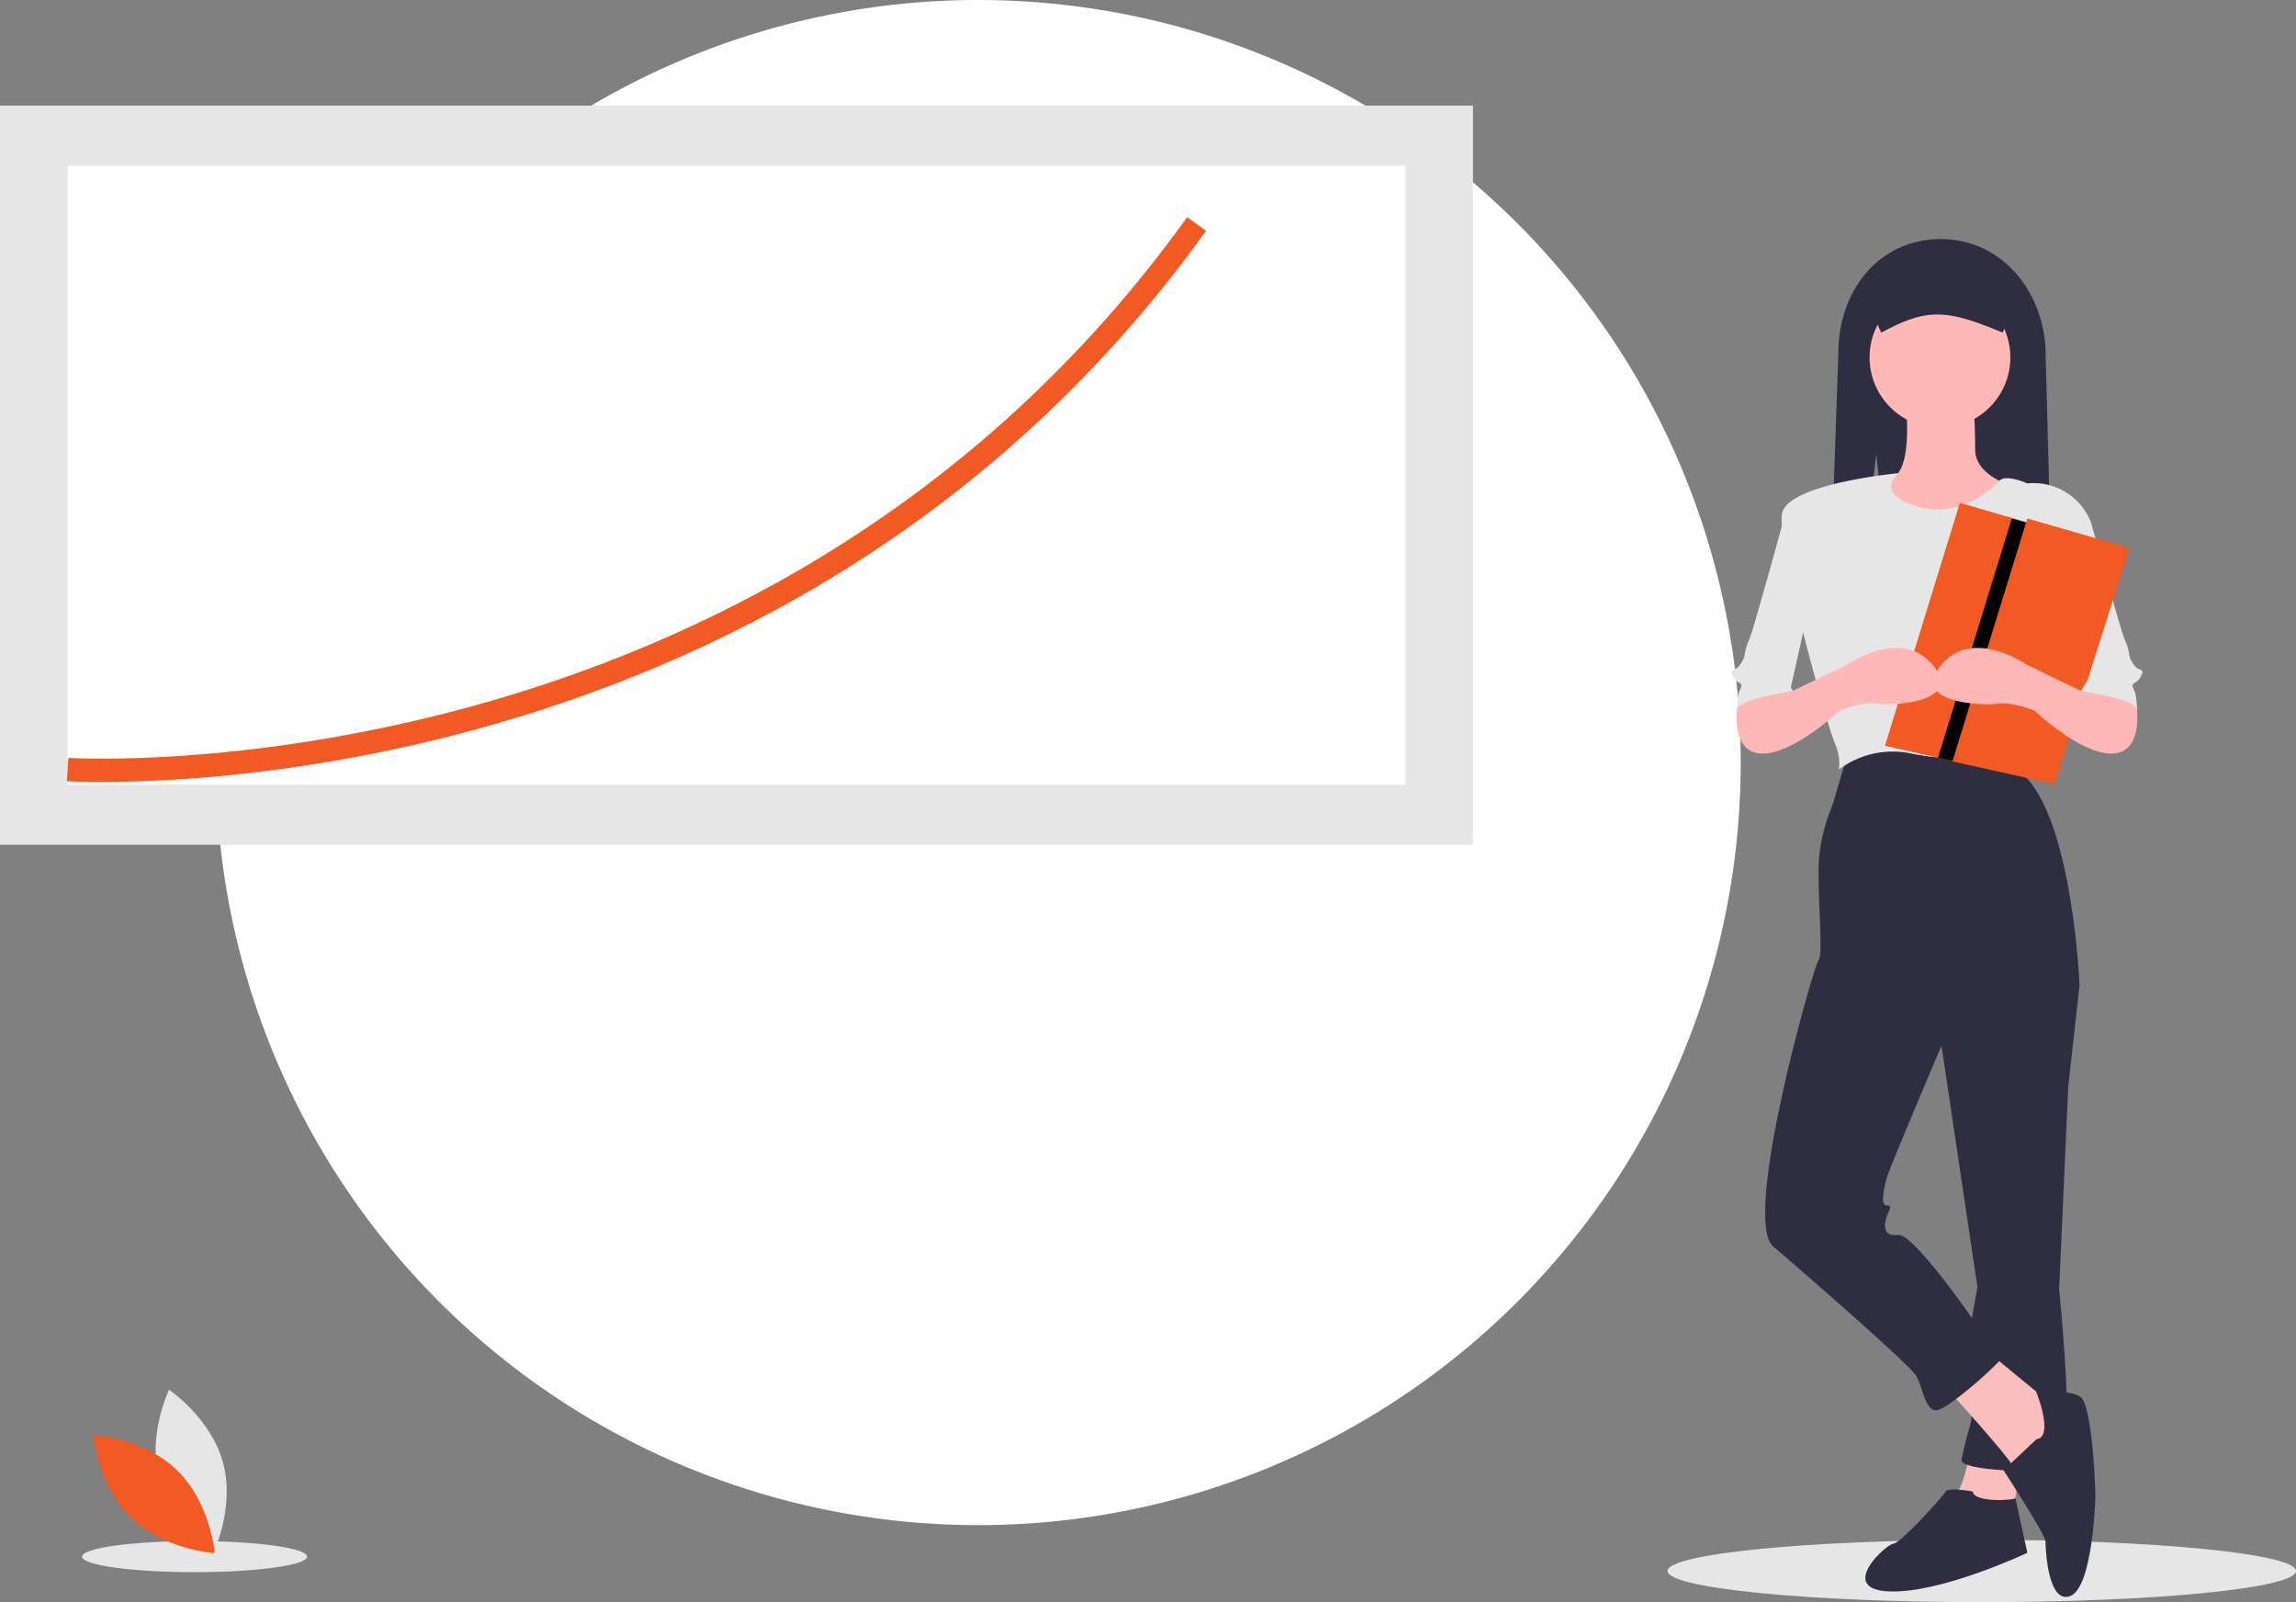 <svg id="Group_34" data-name="Group 34" xmlns="http://www.w3.org/2000/svg" xmlns:xlink="http://www.w3.org/1999/xlink" width="295.322" height="206.036" viewBox="0 0 295.322 206.036">
  <rect x="0" y="0" width="295.322" height="206.036" fill="#808080" stroke="none"/>
  <defs>
    <clipPath id="clip-path">
      <path id="Clip_4" data-name="Clip 4" d="M0,0H80.834V8.012H0Z" transform="translate(0.488 0.988)" fill="none"/>
    </clipPath>
    <clipPath id="clip-path-2">
      <path id="Clip_9" data-name="Clip 9" d="M0,206.036H295.322V0H0Z" fill="none"/>
    </clipPath>
  </defs>
  <path id="Fill_1" data-name="Fill 1" d="M98.066,0A98.066,98.066,0,1,1,0,98.066,98.066,98.066,0,0,1,98.066,0" transform="translate(27.765)" fill="#fff"/>
  <g id="Group_5" data-name="Group 5" transform="translate(214 197.036)">
    <path id="Clip_4-2" data-name="Clip 4" d="M0,0H80.834V8.012H0Z" transform="translate(0.488 0.988)" fill="none"/>
    <g id="Group_5-2" data-name="Group 5" clip-path="url(#clip-path)">
      <path id="Fill_3" data-name="Fill 3" d="M40.417,0C62.738,0,80.834,1.794,80.834,4.006s-18.1,4.006-40.417,4.006S0,6.218,0,4.006,18.1,0,40.417,0" transform="translate(0.488 0.988)" fill="#e6e6e6"/>
    </g>
  </g>
  <path id="Fill_6" data-name="Fill 6" d="M14.475,0C22.469,0,28.95.9,28.95,2s-6.481,2-14.475,2S0,3.108,0,2,6.481,0,14.475,0" transform="translate(10.557 198.181)" fill="#e6e6e6"/>
  <path id="Clip_9-2" data-name="Clip 9" d="M0,206.036H295.322V0H0Z" fill="none"/>
  <g id="Mask_Group_1" data-name="Mask Group 1" clip-path="url(#clip-path-2)">
    <path id="Fill_8" data-name="Fill 8" d="M0,95.052H189.46V0H0Z" transform="translate(0 13.585)" fill="#e6e6e6"/>
    <path id="Fill_10" data-name="Fill 10" d="M0,79.586H172.061V0H0Z" transform="translate(8.7 21.318)" fill="#fff"/>
    <path id="Stroke_11" data-name="Stroke 11" d="M0,70.16S90.651,75.886,145.219,0" transform="translate(8.7 28.808)" fill="none" stroke="#f15a22" stroke-miterlimit="10" stroke-width="3"/>
    <path id="Fill_12" data-name="Fill 12" d="M.474,11.611C2.043,17.41,7.416,21,7.416,21s2.83-5.811,1.262-11.611S1.735,0,1.735,0-1.1,5.811.474,11.611" transform="translate(20.011 178.728)" fill="#e6e6e6"/>
    <path id="Fill_13" data-name="Fill 13" d="M10.759,4.543c4.305,4.191,4.831,10.633,4.831,10.633s-6.454-.352-10.759-4.543S0,0,0,0,6.454.353,10.759,4.543" transform="translate(12.031 184.549)" fill="#f15a22"/>
    <path id="Fill_14" data-name="Fill 14" d="M6.177,27.636,8.643,52.021H28.937l-.976-37.065C27.961,6.978,22.446,0,14.468,0S1.3,6.653,1.3,14.631L0,52.021H3.308Z" transform="translate(235.161 30.744)" fill="#2f2e41"/>
    <path id="Fill_15" data-name="Fill 15" d="M2.494,0S1.619,5.548.159,6.423,7.75,9.343,7.75,9.343L9.209.584Z" transform="translate(250.973 186.257)" fill="#fbbebe"/>
    <path id="Fill_16" data-name="Fill 16" d="M15.183,0l3.211,3.8-1.46,13.139L15.767,42.92s2.335,22.481,0,23.065S2.92,66.277,3.212,64.817,3.8,62.189,4.38,60.146,3.8,50.8,3.8,50.8l1.46-8.175L0,7.3Z" transform="translate(249.087 122.899)" fill="#2f2e41"/>
    <path id="Fill_17" data-name="Fill 17" d="M13.831.26s-3.211-.584-3.5,0S4.488,6.975,3.612,6.975s-7.3,5.84-.584,6.132,17.81-4.964,17.81-4.964S19.206.713,19.292,1.071s-5.461.648-5.461-.811" transform="translate(239.928 191.545)" fill="#2f2e41"/>
    <path id="Fill_18" data-name="Fill 18" d="M0,4.672S8.175,13.723,8.467,14.6s4.672,0,4.672,0l1.752-5.84-1.46-2.044L5.255,0Z" transform="translate(250.256 173.702)" fill="#fbbebe"/>
    <path id="Fill_19" data-name="Fill 19" d="M4.233,6.188,0,10.173s5.4,8.278,5.4,9.154.292,8.174,3.211,7.007,3.212-12.847,3.212-12.847S11.532,1.516,9.78.64s-5.591-.6-5.591-.6,2.38,5.854.044,6.146" transform="translate(257.702 178.901)" fill="#2f2e41"/>
    <path id="Fill_20" data-name="Fill 20" d="M10.666,1.208S9.206,5.879,8.914,7.047,6.87,11.427,6.87,16.391s.584,10.8,0,11.386S-3.057,61.062,1.031,64.565,18.549,79.748,19.425,81.208s1.168,4.963,2.92,4.379S30.812,79.164,31.1,78s-3.8-3.212-3.8-3.212S19.133,62.813,17.089,63.105s-1.752-1.459-1.46-2.335.876-1.46,0-1.46-.292-2.335,0-3.5,7.008-16.935,7.008-16.935l17.81-7.883s-.876-21.314-7.3-27.153L31.688.332S15.337-.836,10.666,1.208" transform="translate(227.035 95.706)" fill="#2f2e41"/>
    <path id="Fill_21" data-name="Fill 21" d="M8.467,0s1.46,10.219-2.044,10.8S0,11.1,0,11.387,8.759,20.73,8.759,20.73l8.175-.584,7.3-7.883S17.518,11.1,17.518,7.007,17.226,0,17.226,0Z" transform="translate(236.533 50.783)" fill="#ffb8b8"/>
    <path id="Fill_22" data-name="Fill 22" d="M9.051,0A9.052,9.052,0,1,1,0,9.051,9.051,9.051,0,0,1,9.051,0" transform="translate(240.475 36.914)" fill="#ffb8b8"/>
    <path id="Fill_23" data-name="Fill 23" d="M15.089,0S.955,1.327.079,5.123s5.84,27.445,6.716,29.489a6.459,6.459,0,0,1,.584,3.5,11.553,11.553,0,0,1,9.343-2.044c5.547,1.168,13.43.584,13.43.584s2.628-10.8,3.212-11.971,2.919-7.591,2.919-9.343,3.5-9.051,3.5-9.051a7.946,7.946,0,0,0-8.175-4.964S28.81.073,28.021.992,22.853,6,17.3,4.247,15.089,0,15.089,0" transform="translate(229.155 60.842)" fill="#e6e6e6"/>
    <path id="Fill_24" data-name="Fill 24" d="M0,0,5.547,1.46s4.088,14.89,4.38,15.182a7.428,7.428,0,0,1,.584,2.044s0,.292.584,1.168,1.46.292.876,1.46-1.46.583-.876,1.751.292,4.38.292,4.38S9.927,21.9,4.671,23.357L1.168,7.591Z" transform="translate(263.395 65.673)" fill="#e6e6e6"/>
    <path id="Fill_25" data-name="Fill 25" d="M22.776,3.8l-.02.066-9.617,30.3-6.312-1.4L0,31.241,9.637,0Z" transform="translate(242.452 64.673)" fill="#f15a22"/>
    <path id="Fill_26" data-name="Fill 26" d="M12.164,0,6.617,1.46S2.529,16.35,2.237,16.642a7.428,7.428,0,0,0-.584,2.044s0,.292-.584,1.168-1.46.292-.876,1.46,1.46.583.876,1.751-.292,4.38-.292,4.38,1.46-5.548,6.716-4.088L11,7.591Z" transform="translate(222.719 65.673)" fill="#e6e6e6"/>
    <path id="Fill_27" data-name="Fill 27" d="M1.888,4.833.064,7.881s-.8,5.711,3.284,5.711,9.927-5.547,9.927-5.547,2.92-1.168,4.671-.876,11.387,0,7.3-4.963-11.094,0-11.094,0l-7.3,3.5-3.8-2.043Z" transform="translate(223.36 83.322)" fill="#ffb8b8"/>
    <path id="Fill_28" data-name="Fill 28" d="M4.45.584,7.37,5.255S.655,6.131.071,7.591,2.7,0,2.7,0Z" transform="translate(223.279 83.629)" fill="#e6e6e6"/>
    <path id="Fill_29" data-name="Fill 29" d="M2.276,8.128c5.88-3.17,8.3-3.036,15.606,0l1.952-4.753A3.38,3.38,0,0,0,16.458,0H3.376A3.379,3.379,0,0,0,0,3.375Z" transform="translate(239.712 34.646)" fill="#2f2e41"/>
    <path id="Fill_30" data-name="Fill 30" d="M15.929,1.859l-9.617,30.3L0,30.754,9.487,0Z" transform="translate(249.279 66.676)"/>
    <path id="Fill_31" data-name="Fill 31" d="M9.635,0,0,31.241,13.139,34.16,22.774,3.8Z" transform="translate(251.132 66.675)" fill="#f15a22"/>
    <path id="Fill_32" data-name="Fill 32" d="M24.358,4.833l1.824,3.048s.8,5.711-3.283,5.711-9.928-5.547-9.928-5.547S10.052,6.877,8.3,7.169s-11.387,0-7.3-4.963,11.094,0,11.094,0l7.3,3.5,3.8-2.043Z" transform="translate(248.671 83.322)" fill="#ffb8b8"/>
    <path id="Fill_33" data-name="Fill 33" d="M2.92.584,0,5.255s6.715.876,7.3,2.336S4.671,0,4.671,0Z" transform="translate(267.628 83.629)" fill="#e6e6e6"/>
  </g>
</svg>

